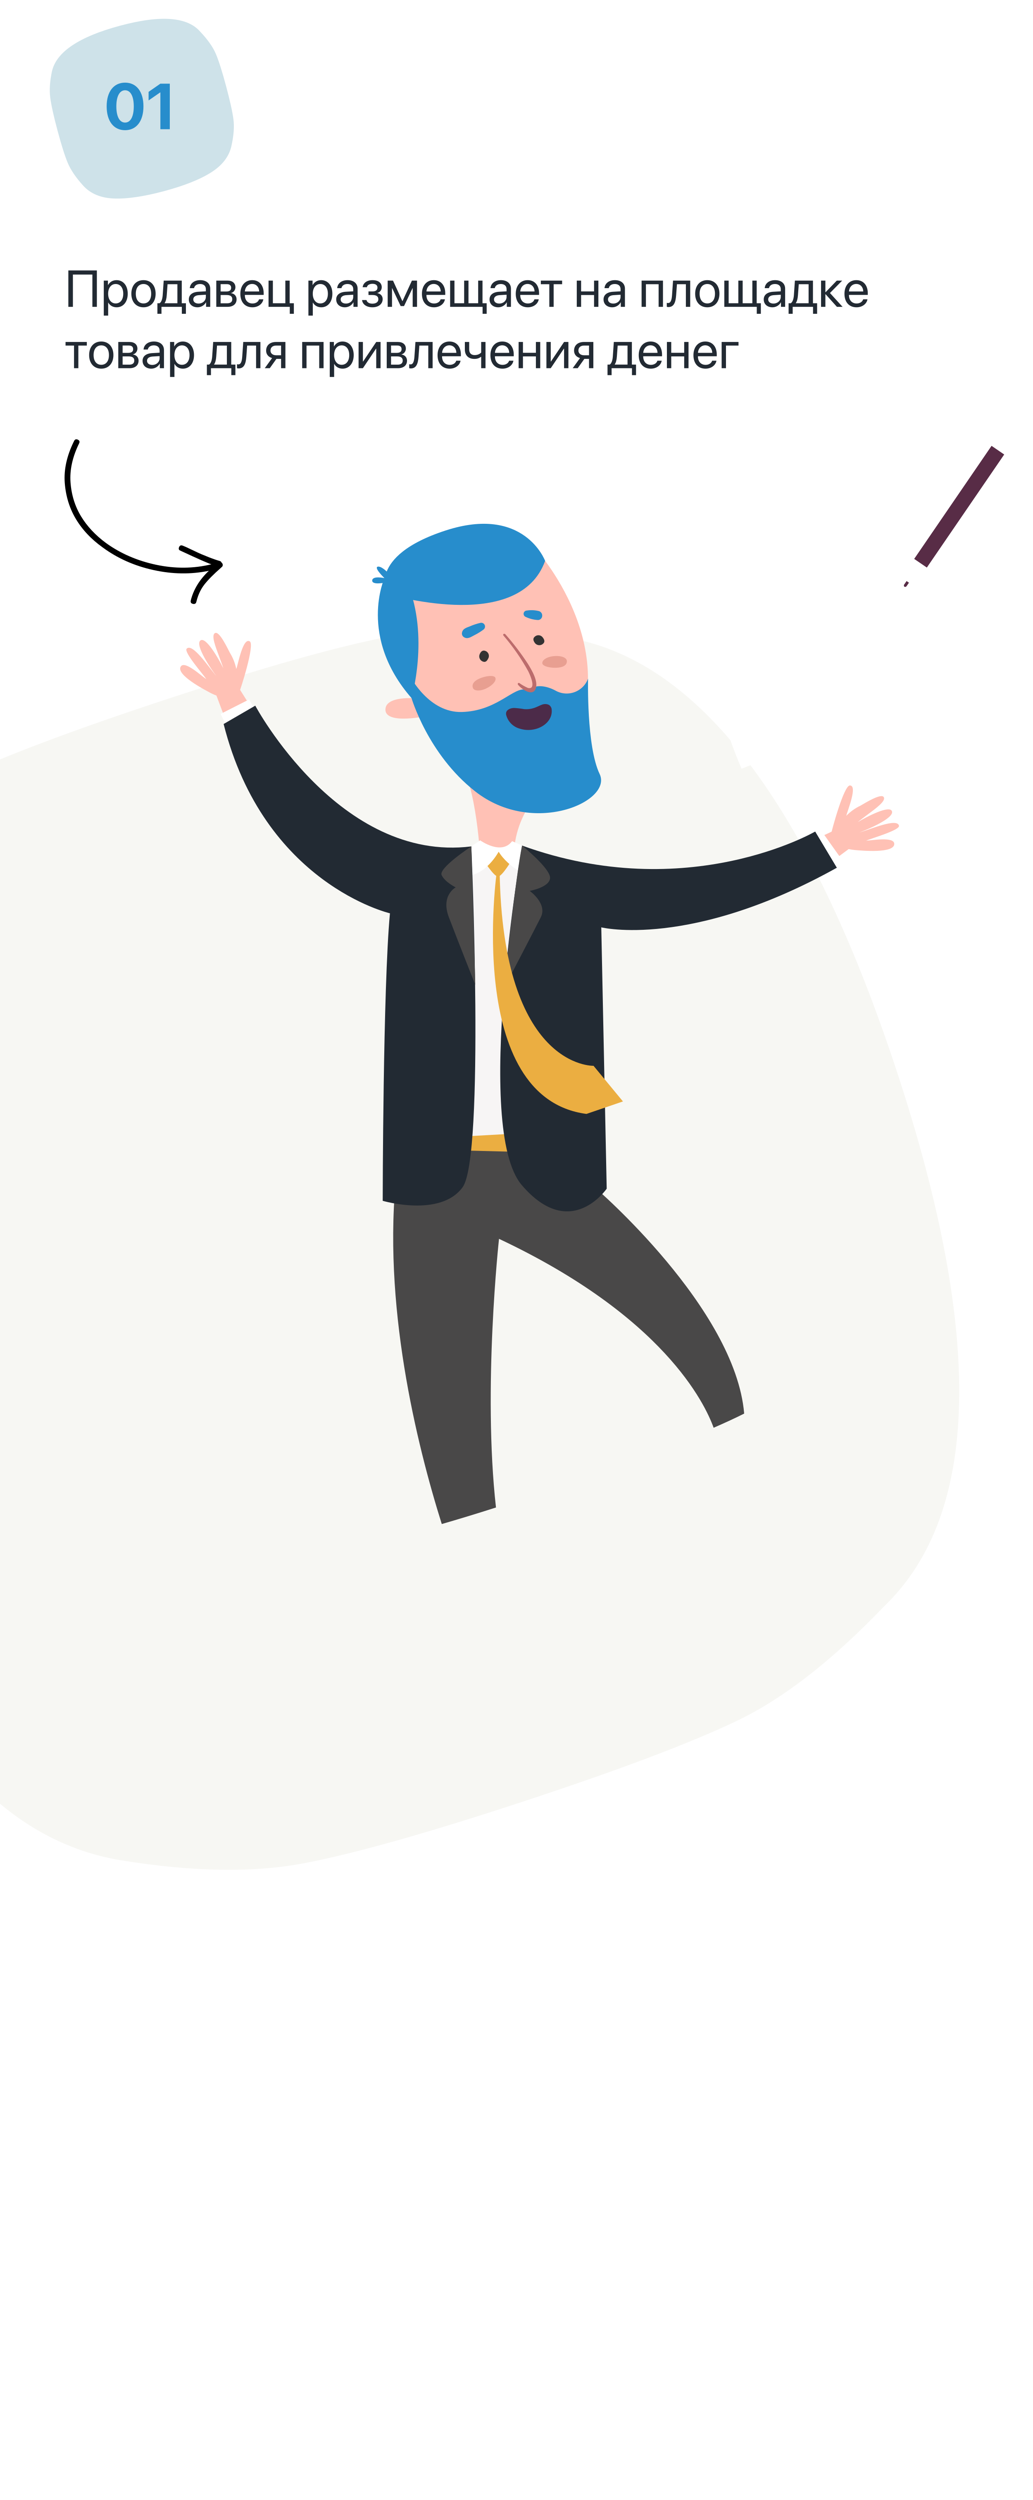 <svg width="320" height="774" viewBox="0 0 320 774" fill="none" xmlns="http://www.w3.org/2000/svg">
<g opacity="0.5" filter="url(#filter0_d)">
<path d="M37.756 482.003C15.725 478.462 -3.238 465.64 -19.134 443.538C-35.029 421.436 -49.705 389.942 -63.163 349.055C-76.614 308.165 -83.504 274.107 -83.833 246.882C-84.162 219.657 -76.188 197.974 -59.91 181.833C-43.642 165.693 -28.365 154.195 -14.079 147.339C0.188 140.486 22.261 132.146 52.139 122.32C81.986 112.504 104.697 106.111 120.272 103.142C135.821 100.187 154.186 100.26 175.369 103.361C216.387 109.989 250.562 154.847 277.892 237.933C304.797 319.714 303.501 374.805 274.003 403.207C257.948 419.986 242.777 431.811 228.489 438.682C214.195 445.537 192.124 453.876 162.276 463.699C132.397 473.529 109.686 479.921 94.143 482.878C78.565 485.845 59.77 485.554 37.756 482.003Z" fill="#EFEFE8"/>
</g>
<path fill-rule="evenodd" clip-rule="evenodd" d="M230.529 437.656C227.76 404.924 184.331 367.699 184.331 367.699L180.653 368.128L165.323 353.819L129.253 352.919L122.93 362.41C118.253 403.408 129.111 447.234 136.851 471.851C142.021 470.362 147.698 468.628 153.643 466.731C149.49 429.821 154.584 383.553 154.584 383.553C205.484 407.495 218.359 434.518 221.067 442.043C224.681 440.47 227.876 438.994 230.529 437.656Z" fill="#494848"/>
<path d="M257.357 258.603C257.612 257.18 261.385 243.219 263.264 243.179C265.788 243.179 262.472 251.112 262.163 252.575C263.43 251.272 264.922 250.208 266.566 249.434C267.909 248.656 272.875 245.568 273.735 246.749C274.594 247.931 271.345 250.266 268.862 252.119C268.083 252.71 266.392 253.958 265.694 254.549C268.486 252.871 275.708 249.085 276.325 251.22C276.943 253.354 268.593 256.898 266.177 257.757C269.399 256.871 278.003 253.085 278.487 255.676C278.728 257.019 270.177 259.489 268.298 260.267C269.801 260.267 276.836 258.925 277.023 261.193C277.211 264.362 266.7 263.328 264.821 263.18C262.942 263.033 256.619 261.838 257.465 257.811" fill="#FFC1B5"/>
<path d="M263.881 262.147L253.84 269.597L250.605 260.751L260.552 256.119L263.881 262.147Z" fill="#FFC1B5"/>
<path d="M251.411 259.596L254.646 257.529L260.405 265.61L255.478 269.087L251.411 259.596Z" fill="white"/>
<path d="M73.987 214.693C74.55 213.351 78.994 199.605 77.383 198.584C75.248 197.242 73.745 205.686 73.195 207.122C72.84 205.349 72.171 203.653 71.221 202.115C70.469 200.705 68.013 195.403 66.657 195.98C65.301 196.557 66.764 200.222 67.838 203.135C68.174 204.048 68.912 206.021 69.181 206.894C67.744 203.967 63.717 196.88 62.039 198.329C60.361 199.779 65.476 207.31 67.033 209.324C64.805 206.773 59.636 198.933 57.824 200.84C56.871 201.873 62.737 208.545 63.905 210.236C62.563 209.485 57.421 204.518 56.052 206.276C54.186 208.84 63.583 213.659 65.207 214.532C66.832 215.405 72.805 217.888 74.322 213.955" fill="#FFC1B5"/>
<path d="M66.59 214.129L70.98 225.835L78.51 220.143L72.657 210.867L66.59 214.129Z" fill="#FFC1B5"/>
<path d="M79.074 219.888L77.168 216.559L68.322 221.043L71.074 226.412L79.074 219.888Z" fill="white"/>
<path d="M134.058 353.04L165.269 353.819L178.384 274.658L158.745 263.825L148.247 262.482L134.085 275.772L134.058 353.04Z" fill="#F7F5F5"/>
<path d="M138.019 352.167L162.034 350.825L162.061 356.664L137.925 356.06L138.019 352.167Z" fill="#EBAE41"/>
<path d="M166.383 170.542C166.383 170.542 197.419 204.867 172.384 238.346C167.726 244.575 158.839 252.119 159.175 266.496C159.175 266.496 153.55 268.899 148.825 266.496C148.825 266.496 147.724 242.87 142.113 235.621C136.502 228.372 121.588 210.948 119.91 199.47C118.916 192.35 119.226 185.109 120.823 178.099L166.383 170.542Z" fill="#FFC1B5"/>
<path d="M132.77 221.579C132.77 221.579 118.903 224.68 119.413 219.432C119.923 214.183 134.515 216.747 134.515 216.747L132.77 221.579Z" fill="#FFC1B5"/>
<path d="M148.556 202.652C148.406 203.077 148.43 203.545 148.624 203.953C148.817 204.36 149.165 204.675 149.59 204.826C150.489 205.162 150.932 204.558 151.335 203.685C151.416 203.479 151.455 203.259 151.45 203.038C151.444 202.817 151.395 202.599 151.303 202.397C151.212 202.195 151.081 202.014 150.918 201.864C150.755 201.714 150.564 201.599 150.355 201.524C149.469 201.189 148.878 201.779 148.556 202.652Z" fill="#333333"/>
<path d="M165.779 199.175C166.079 199.515 166.501 199.723 166.954 199.754C167.407 199.784 167.853 199.634 168.195 199.336C168.92 198.719 168.652 197.994 168.048 197.255C167.906 197.088 167.733 196.95 167.537 196.851C167.342 196.751 167.128 196.692 166.91 196.675C166.691 196.659 166.471 196.687 166.263 196.756C166.055 196.826 165.863 196.936 165.699 197.081C164.96 197.671 165.188 198.423 165.779 199.175Z" fill="#333333"/>
<path d="M146.543 213.082C146.972 213.995 148.865 214.035 150.758 213.082C152.651 212.129 153.845 210.746 153.443 209.82C153.04 208.894 150.261 209.27 148.368 210.156C146.476 211.042 146.126 212.156 146.543 213.082Z" fill="#E89F91"/>
<path d="M175.592 204.571C175.498 203.565 173.726 202.92 171.565 203.135C169.404 203.35 167.887 204.357 167.994 205.363C168.102 206.37 170.813 206.921 172.894 206.706C174.975 206.491 175.699 205.578 175.592 204.571Z" fill="#E89F91"/>
<path d="M149.778 194.92C148.893 195.581 147.949 196.161 146.959 196.651C146.006 197.135 144.972 197.927 143.898 197.376C143.592 197.245 143.346 197.005 143.207 196.702C143.068 196.4 143.046 196.056 143.147 195.739C143.429 194.557 144.69 194.289 145.67 193.873C146.693 193.434 147.754 193.088 148.838 192.839C149.099 192.783 149.372 192.818 149.61 192.938C149.848 193.059 150.038 193.257 150.148 193.5C150.258 193.743 150.281 194.017 150.214 194.275C150.146 194.533 149.993 194.761 149.778 194.92Z" fill="#278DCC"/>
<path d="M163.202 189.026C164.417 188.84 165.657 188.89 166.853 189.174C167.18 189.246 167.47 189.431 167.674 189.696C167.878 189.961 167.982 190.29 167.967 190.624C167.968 190.966 167.838 191.296 167.603 191.546C167.368 191.795 167.047 191.946 166.706 191.966C165.37 191.903 164.06 191.575 162.853 191C162.631 190.915 162.446 190.756 162.329 190.55C162.212 190.343 162.171 190.103 162.212 189.869C162.253 189.635 162.375 189.423 162.555 189.27C162.736 189.116 162.965 189.03 163.202 189.026Z" fill="#278DCC"/>
<path d="M119.789 184.006C123.306 184.65 160.933 195.577 168.867 173.656C168.867 173.656 162.437 156.286 137.992 164.259C113.547 172.233 119.789 184.006 119.789 184.006Z" fill="#278DCC"/>
<path d="M127.481 216.129C127.481 216.129 133.065 197.081 126.232 180.569L119.091 178.985C119.091 178.985 110.849 197.081 127.481 216.129Z" fill="#278DCC"/>
<path d="M119.118 180.395C119.118 180.395 115.198 181.227 115.305 179.697C115.413 178.166 119.091 178.985 119.091 178.985C119.091 178.985 115.56 175.603 117.118 175.428C118.675 175.254 121.695 178.932 121.695 178.932L119.802 180.569" fill="#278DCC"/>
<path d="M127.172 209.565C127.172 209.565 132.89 220.734 143.066 220.438C153.241 220.143 158.181 213.726 162.047 213.445L164.168 213.78L165.256 213.351L166.088 212.559C166.088 212.559 168.598 211.847 172.397 213.982C173.285 214.424 174.256 214.674 175.247 214.715C176.239 214.757 177.227 214.589 178.149 214.223C179.071 213.857 179.906 213.301 180.599 212.591C181.291 211.881 181.827 211.033 182.17 210.102C182.17 210.102 181.646 231.07 185.754 239.635C189.862 248.199 165.027 259.059 147.187 245.004C132.528 233.527 127.44 216.009 127.44 216.009L127.172 209.565Z" fill="#278DCC"/>
<path d="M156.49 196.302C159.07 199.218 161.435 202.319 163.564 205.578C164.665 207.39 166.8 210.854 165.954 213.203C165.028 215.78 161.605 213.418 160.463 211.995C160.276 211.753 160.463 211.31 160.839 211.458C161.681 212.056 162.58 212.569 163.524 212.988C166.209 213.606 164.37 209.31 163.658 207.86C161.473 203.893 158.882 200.164 155.926 196.732C155.881 196.663 155.862 196.58 155.874 196.498C155.885 196.417 155.926 196.342 155.99 196.289C156.053 196.236 156.133 196.208 156.215 196.211C156.298 196.213 156.376 196.246 156.436 196.302H156.49Z" fill="#BC6C6C"/>
<path d="M161 225.593C159.995 225.321 159.08 224.789 158.345 224.052C157.61 223.315 157.081 222.397 156.812 221.392C156.738 221.11 156.738 220.814 156.812 220.532C157.054 219.66 158.235 219.19 159.282 219.19C160.322 219.25 161.357 219.371 162.383 219.552C163.614 219.651 164.851 219.457 165.994 218.989C166.665 218.72 167.336 218.358 167.967 218.143C168.303 218.019 168.66 217.964 169.017 217.98C169.374 217.996 169.725 218.083 170.048 218.237C170.307 218.407 170.521 218.638 170.67 218.909C170.82 219.18 170.901 219.484 170.907 219.794C171.256 224.157 165.779 227.137 161 225.593Z" fill="#4C2B49"/>
<path d="M149.402 265.717C149.402 265.717 152.879 271.329 154.221 271.382C155.564 271.436 158.691 266.013 158.691 266.013L156.127 263.825L151.416 263.502L149.402 265.717Z" fill="#EBAE41"/>
<path d="M148.744 260.173C148.744 260.173 155.309 264.939 158.638 260.428L161.725 261.771L164.195 271.61C164.195 271.61 157.483 268.671 154.476 263.69C154.476 263.69 150.449 271.261 144.234 271.114L146.006 262.026L148.744 260.173Z" fill="white"/>
<path d="M161.725 261.798C161.725 261.798 146.57 349.268 161.631 366.907C176.693 384.546 187.942 368.021 187.942 368.021L186.264 287.115C186.264 287.115 213.823 293.921 259.237 268.657L252.525 257.448C252.525 257.448 213.112 280.39 161.725 261.798Z" fill="#222A33"/>
<path d="M161.725 261.798C161.725 261.798 170.478 268.872 170.397 271.798C170.316 274.725 164.088 275.826 164.088 275.826C164.088 275.826 169.645 279.772 167.538 283.974C165.43 288.176 156.033 306.137 156.033 306.137C156.033 306.137 159.832 270.55 161.725 261.798Z" fill="#494848"/>
<path d="M153.953 269.342C153.953 269.342 143.737 339.898 181.673 344.878L192.976 341.012L183.861 329.978C183.861 329.978 155.671 330.958 154.772 269.57C154.745 268.228 154.772 269.637 153.953 269.342Z" fill="#EBAE41"/>
<path d="M146.006 262.053C146.006 262.053 150.207 358.047 143.321 367.551C136.435 377.055 118.554 371.78 118.554 371.78C118.554 371.78 118.634 305.734 120.796 282.766C120.796 282.766 81.772 273.705 69.275 224.157L79.074 218.479C79.074 218.479 105.09 267.154 146.006 262.053Z" fill="#222A33"/>
<path d="M146.006 262.053C146.006 262.053 135.75 268.765 136.81 270.953C137.871 273.141 141.16 274.738 141.16 274.738C141.16 274.738 136.475 277.208 139.039 283.961C141.603 290.713 147.227 304.888 147.227 304.888L146.006 262.053Z" fill="#494848"/>
<path d="M71.67 45.281C70.936 48.508 68.839 51.213 65.379 53.395C61.918 55.577 57.059 57.505 50.803 59.181C44.544 60.858 39.37 61.617 35.281 61.459C31.192 61.302 28.008 59.959 25.73 57.433C23.456 54.908 21.87 52.564 20.97 50.401C20.071 48.238 19.021 44.913 17.82 40.428C16.618 35.944 15.866 32.541 15.562 30.217C15.258 27.893 15.436 25.18 16.097 22.077C17.467 16.066 24.51 11.356 37.228 7.948C49.748 4.594 58.005 5.203 61.998 9.778C64.37 12.281 66.006 14.612 66.907 16.771C67.809 18.929 68.859 22.253 70.058 26.744C71.261 31.232 72.013 34.636 72.316 36.955C72.618 39.274 72.403 42.049 71.67 45.281Z" fill="#CEE2E9"/>
<path d="M38.744 40.312C42.289 40.312 44.438 37.471 44.438 32.92C44.438 28.369 42.27 25.586 38.744 25.586C35.219 25.586 33.041 28.379 33.041 32.93C33.041 37.49 35.199 40.312 38.744 40.312ZM38.744 37.949C37.065 37.949 36.039 36.133 36.039 32.93C36.039 29.756 37.084 27.949 38.744 27.949C40.414 27.949 41.44 29.746 41.44 32.93C41.44 36.143 40.424 37.949 38.744 37.949ZM49.682 40H52.602V25.908H49.672L46.029 28.438V31.094L49.623 28.613H49.682V40Z" fill="#278DCC"/>
<path d="M30.008 95V83.727H21.172V95H22.586V85.008H28.617V95H30.008ZM36.094 86.734C34.914 86.734 33.969 87.336 33.469 88.25H33.438V86.875H32.148V97.711H33.508V93.68H33.539C34.023 94.57 34.961 95.141 36.125 95.141C38.172 95.141 39.57 93.484 39.57 90.938C39.57 88.391 38.164 86.734 36.094 86.734ZM35.828 93.945C34.438 93.945 33.5 92.75 33.5 90.938C33.5 89.133 34.438 87.93 35.828 87.93C37.273 87.93 38.18 89.102 38.18 90.938C38.18 92.781 37.273 93.945 35.828 93.945ZM44.453 95.141C46.695 95.141 48.211 93.523 48.211 90.938C48.211 88.344 46.695 86.734 44.453 86.734C42.203 86.734 40.688 88.344 40.688 90.938C40.688 93.523 42.203 95.141 44.453 95.141ZM44.453 93.945C43.016 93.945 42.07 92.852 42.07 90.938C42.07 89.023 43.016 87.93 44.453 87.93C45.891 87.93 46.828 89.023 46.828 90.938C46.828 92.852 45.891 93.945 44.453 93.945ZM54.953 93.883H50.992V93.82C51.375 93.305 51.586 92.422 51.656 91.414L51.906 87.992H54.953V93.883ZM50.023 97.148V95H56.328V97.148H57.594V93.883H56.305V86.875H50.711L50.398 91.383C50.32 92.477 50.031 93.492 49.438 93.883H48.758V97.148H50.023ZM61.5 93.984C60.523 93.984 59.875 93.477 59.875 92.703C59.875 91.938 60.5 91.453 61.594 91.383L63.766 91.25V91.914C63.766 93.086 62.781 93.984 61.5 93.984ZM61.195 95.141C62.289 95.141 63.32 94.531 63.805 93.602H63.836V95H65.125V89.383C65.125 87.766 63.922 86.734 62.016 86.734C60.094 86.734 58.891 87.812 58.797 89.219H60.109C60.281 88.422 60.938 87.93 61.984 87.93C63.109 87.93 63.766 88.523 63.766 89.516V90.195L61.438 90.328C59.562 90.438 58.492 91.312 58.492 92.703C58.492 94.164 59.578 95.141 61.195 95.141ZM70.289 87.977C71.141 87.977 71.602 88.375 71.602 89.094C71.602 89.875 71.109 90.25 70.086 90.25H68.344V87.977H70.289ZM70.195 91.344C71.383 91.344 71.953 91.766 71.953 92.633C71.953 93.453 71.422 93.898 70.438 93.898H68.344V91.344H70.195ZM67 95H70.5C72.227 95 73.289 94.102 73.289 92.664C73.289 91.648 72.617 90.906 71.594 90.766V90.703C72.344 90.547 72.93 89.781 72.93 88.953C72.93 87.664 72 86.875 70.477 86.875H67V95ZM78.109 87.914C79.391 87.914 80.242 88.883 80.273 90.242H75.859C75.945 88.891 76.836 87.914 78.109 87.914ZM80.242 92.672C80.016 93.438 79.258 93.961 78.227 93.961C76.766 93.961 75.852 92.938 75.852 91.383V91.305H81.68V90.789C81.68 88.328 80.328 86.734 78.133 86.734C75.891 86.734 74.453 88.445 74.453 90.969C74.453 93.523 75.867 95.141 78.195 95.141C79.969 95.141 81.344 94.094 81.578 92.672H80.242ZM91.031 97.148V93.883H89.734V86.875H88.391V93.883H84.531V86.875H83.188V95H89.766V97.148H91.031ZM99.484 86.734C98.305 86.734 97.359 87.336 96.859 88.25H96.828V86.875H95.539V97.711H96.898V93.68H96.93C97.414 94.57 98.352 95.141 99.516 95.141C101.562 95.141 102.961 93.484 102.961 90.938C102.961 88.391 101.555 86.734 99.484 86.734ZM99.219 93.945C97.828 93.945 96.891 92.75 96.891 90.938C96.891 89.133 97.828 87.93 99.219 87.93C100.664 87.93 101.57 89.102 101.57 90.938C101.57 92.781 100.664 93.945 99.219 93.945ZM107.156 93.984C106.18 93.984 105.531 93.477 105.531 92.703C105.531 91.938 106.156 91.453 107.25 91.383L109.422 91.25V91.914C109.422 93.086 108.438 93.984 107.156 93.984ZM106.852 95.141C107.945 95.141 108.977 94.531 109.461 93.602H109.492V95H110.781V89.383C110.781 87.766 109.578 86.734 107.672 86.734C105.75 86.734 104.547 87.812 104.453 89.219H105.766C105.938 88.422 106.594 87.93 107.641 87.93C108.766 87.93 109.422 88.523 109.422 89.516V90.195L107.094 90.328C105.219 90.438 104.148 91.312 104.148 92.703C104.148 94.164 105.234 95.141 106.852 95.141ZM115.367 95.141C117.273 95.141 118.539 94.117 118.539 92.602C118.539 91.664 117.984 90.977 116.914 90.742V90.68C117.727 90.492 118.258 89.758 118.258 88.93C118.258 87.625 117.25 86.734 115.398 86.734C113.68 86.734 112.508 87.586 112.336 88.93H113.656C113.766 88.281 114.438 87.867 115.398 87.867C116.445 87.867 116.93 88.359 116.93 89.039C116.93 89.836 116.398 90.227 115.367 90.227H114.148V91.336H115.367C116.594 91.336 117.203 91.75 117.203 92.664C117.203 93.453 116.547 94.016 115.367 94.016C114.359 94.016 113.688 93.602 113.531 92.891H112.156C112.297 94.266 113.586 95.141 115.367 95.141ZM121.438 95V89.234H121.492L124.117 94.766H125.156L127.781 89.234H127.836V95H129.188V86.875H127.602L124.695 93.203H124.633L121.742 86.875H120.094V95H121.438ZM134.359 87.914C135.641 87.914 136.492 88.883 136.523 90.242H132.109C132.195 88.891 133.086 87.914 134.359 87.914ZM136.492 92.672C136.266 93.438 135.508 93.961 134.477 93.961C133.016 93.961 132.102 92.938 132.102 91.383V91.305H137.93V90.789C137.93 88.328 136.578 86.734 134.383 86.734C132.141 86.734 130.703 88.445 130.703 90.969C130.703 93.523 132.117 95.141 134.445 95.141C136.219 95.141 137.594 94.094 137.828 92.672H136.492ZM150.758 97.148V93.883H149.469V86.875H148.125V93.883H145.125V86.875H143.781V93.883H140.781V86.875H139.438V95H149.492V97.148H150.758ZM154.656 93.984C153.68 93.984 153.031 93.477 153.031 92.703C153.031 91.938 153.656 91.453 154.75 91.383L156.922 91.25V91.914C156.922 93.086 155.938 93.984 154.656 93.984ZM154.352 95.141C155.445 95.141 156.477 94.531 156.961 93.602H156.992V95H158.281V89.383C158.281 87.766 157.078 86.734 155.172 86.734C153.25 86.734 152.047 87.812 151.953 89.219H153.266C153.438 88.422 154.094 87.93 155.141 87.93C156.266 87.93 156.922 88.523 156.922 89.516V90.195L154.594 90.328C152.719 90.438 151.648 91.312 151.648 92.703C151.648 94.164 152.734 95.141 154.352 95.141ZM163.422 87.914C164.703 87.914 165.555 88.883 165.586 90.242H161.172C161.258 88.891 162.148 87.914 163.422 87.914ZM165.555 92.672C165.328 93.438 164.57 93.961 163.539 93.961C162.078 93.961 161.164 92.938 161.164 91.383V91.305H166.992V90.789C166.992 88.328 165.641 86.734 163.445 86.734C161.203 86.734 159.766 88.445 159.766 90.969C159.766 93.523 161.18 95.141 163.508 95.141C165.281 95.141 166.656 94.094 166.891 92.672H165.555ZM174.133 86.875H167.539V87.992H170.164V95H171.508V87.992H174.133V86.875ZM184.023 95H185.367V86.875H184.023V90.227H180.016V86.875H178.672V95H180.016V91.344H184.023V95ZM189.969 93.984C188.992 93.984 188.344 93.477 188.344 92.703C188.344 91.938 188.969 91.453 190.062 91.383L192.234 91.25V91.914C192.234 93.086 191.25 93.984 189.969 93.984ZM189.664 95.141C190.758 95.141 191.789 94.531 192.273 93.602H192.305V95H193.594V89.383C193.594 87.766 192.391 86.734 190.484 86.734C188.562 86.734 187.359 87.812 187.266 89.219H188.578C188.75 88.422 189.406 87.93 190.453 87.93C191.578 87.93 192.234 88.523 192.234 89.516V90.195L189.906 90.328C188.031 90.438 186.961 91.312 186.961 92.703C186.961 94.164 188.047 95.141 189.664 95.141ZM204.023 95H205.375V86.875H198.75V95H200.094V87.992H204.023V95ZM209.453 91.414L209.703 87.992H212.469V95H213.812V86.875H208.492L208.18 91.383C208.078 92.875 207.773 93.82 206.969 93.82C206.773 93.82 206.625 93.781 206.555 93.758V94.984C206.648 95.023 206.805 95.07 207.039 95.07C208.75 95.07 209.289 93.656 209.453 91.414ZM219.109 95.141C221.352 95.141 222.867 93.523 222.867 90.938C222.867 88.344 221.352 86.734 219.109 86.734C216.859 86.734 215.344 88.344 215.344 90.938C215.344 93.523 216.859 95.141 219.109 95.141ZM219.109 93.945C217.672 93.945 216.727 92.852 216.727 90.938C216.727 89.023 217.672 87.93 219.109 87.93C220.547 87.93 221.484 89.023 221.484 90.938C221.484 92.852 220.547 93.945 219.109 93.945ZM235.695 97.148V93.883H234.406V86.875H233.062V93.883H230.062V86.875H228.719V93.883H225.719V86.875H224.375V95H234.43V97.148H235.695ZM239.594 93.984C238.617 93.984 237.969 93.477 237.969 92.703C237.969 91.938 238.594 91.453 239.688 91.383L241.859 91.25V91.914C241.859 93.086 240.875 93.984 239.594 93.984ZM239.289 95.141C240.383 95.141 241.414 94.531 241.898 93.602H241.93V95H243.219V89.383C243.219 87.766 242.016 86.734 240.109 86.734C238.188 86.734 236.984 87.812 236.891 89.219H238.203C238.375 88.422 239.031 87.93 240.078 87.93C241.203 87.93 241.859 88.523 241.859 89.516V90.195L239.531 90.328C237.656 90.438 236.586 91.312 236.586 92.703C236.586 94.164 237.672 95.141 239.289 95.141ZM250.484 93.883H246.523V93.82C246.906 93.305 247.117 92.422 247.188 91.414L247.438 87.992H250.484V93.883ZM245.555 97.148V95H251.859V97.148H253.125V93.883H251.836V86.875H246.242L245.93 91.383C245.852 92.477 245.562 93.492 244.969 93.883H244.289V97.148H245.555ZM257.102 90.719L260.898 86.875H259.219L255.75 90.469H255.688V86.875H254.344V95H255.688V91.094H255.75L259.258 95H261.008L257.102 90.719ZM265.25 87.914C266.531 87.914 267.383 88.883 267.414 90.242H263C263.086 88.891 263.977 87.914 265.25 87.914ZM267.383 92.672C267.156 93.438 266.398 93.961 265.367 93.961C263.906 93.961 262.992 92.938 262.992 91.383V91.305H268.82V90.789C268.82 88.328 267.469 86.734 265.273 86.734C263.031 86.734 261.594 88.445 261.594 90.969C261.594 93.523 263.008 95.141 265.336 95.141C267.109 95.141 268.484 94.094 268.719 92.672H267.383ZM26.898 105.875H20.305V106.992H22.93V114H24.273V106.992H26.898V105.875ZM31.375 114.141C33.617 114.141 35.133 112.523 35.133 109.938C35.133 107.344 33.617 105.734 31.375 105.734C29.125 105.734 27.609 107.344 27.609 109.938C27.609 112.523 29.125 114.141 31.375 114.141ZM31.375 112.945C29.938 112.945 28.992 111.852 28.992 109.938C28.992 108.023 29.938 106.93 31.375 106.93C32.812 106.93 33.75 108.023 33.75 109.938C33.75 111.852 32.812 112.945 31.375 112.945ZM39.93 106.977C40.781 106.977 41.242 107.375 41.242 108.094C41.242 108.875 40.75 109.25 39.727 109.25H37.984V106.977H39.93ZM39.836 110.344C41.023 110.344 41.594 110.766 41.594 111.633C41.594 112.453 41.062 112.898 40.078 112.898H37.984V110.344H39.836ZM36.641 114H40.141C41.867 114 42.93 113.102 42.93 111.664C42.93 110.648 42.258 109.906 41.234 109.766V109.703C41.984 109.547 42.57 108.781 42.57 107.953C42.57 106.664 41.641 105.875 40.117 105.875H36.641V114ZM47.172 112.984C46.195 112.984 45.547 112.477 45.547 111.703C45.547 110.938 46.172 110.453 47.266 110.383L49.438 110.25V110.914C49.438 112.086 48.453 112.984 47.172 112.984ZM46.867 114.141C47.961 114.141 48.992 113.531 49.477 112.602H49.508V114H50.797V108.383C50.797 106.766 49.594 105.734 47.688 105.734C45.766 105.734 44.562 106.812 44.469 108.219H45.781C45.953 107.422 46.609 106.93 47.656 106.93C48.781 106.93 49.438 107.523 49.438 108.516V109.195L47.109 109.328C45.234 109.438 44.164 110.312 44.164 111.703C44.164 113.164 45.25 114.141 46.867 114.141ZM56.625 105.734C55.445 105.734 54.5 106.336 54 107.25H53.969V105.875H52.68V116.711H54.039V112.68H54.07C54.555 113.57 55.492 114.141 56.656 114.141C58.703 114.141 60.102 112.484 60.102 109.938C60.102 107.391 58.695 105.734 56.625 105.734ZM56.359 112.945C54.969 112.945 54.031 111.75 54.031 109.938C54.031 108.133 54.969 106.93 56.359 106.93C57.805 106.93 58.711 108.102 58.711 109.938C58.711 111.781 57.805 112.945 56.359 112.945ZM70.281 112.883H66.32V112.82C66.703 112.305 66.914 111.422 66.984 110.414L67.234 106.992H70.281V112.883ZM65.352 116.148V114H71.656V116.148H72.922V112.883H71.633V105.875H66.039L65.727 110.383C65.648 111.477 65.359 112.492 64.766 112.883H64.086V116.148H65.352ZM76.312 110.414L76.562 106.992H79.328V114H80.672V105.875H75.352L75.039 110.383C74.938 111.875 74.633 112.82 73.828 112.82C73.633 112.82 73.484 112.781 73.414 112.758V113.984C73.508 114.023 73.664 114.07 73.898 114.07C75.609 114.07 76.148 112.656 76.312 110.414ZM85.516 109.992C84.469 109.992 83.789 109.391 83.789 108.547C83.789 107.57 84.461 106.992 85.516 106.992H87.07V109.992H85.516ZM87.07 114H88.414V105.875H85.508C83.641 105.875 82.438 106.898 82.438 108.57C82.438 109.688 83.133 110.531 84.281 110.859L82.016 114H83.57L85.633 111.109H87.07V114ZM98.883 114H100.234V105.875H93.609V114H94.953V106.992H98.883V114ZM106.094 105.734C104.914 105.734 103.969 106.336 103.469 107.25H103.438V105.875H102.148V116.711H103.508V112.68H103.539C104.023 113.57 104.961 114.141 106.125 114.141C108.172 114.141 109.57 112.484 109.57 109.938C109.57 107.391 108.164 105.734 106.094 105.734ZM105.828 112.945C104.438 112.945 103.5 111.75 103.5 109.938C103.5 108.133 104.438 106.93 105.828 106.93C107.273 106.93 108.18 108.102 108.18 109.938C108.18 111.781 107.273 112.945 105.828 112.945ZM112.422 114L116.484 107.953H116.547V114H117.891V105.875H116.547L112.484 111.922H112.422V105.875H111.078V114H112.422ZM123.086 106.977C123.938 106.977 124.398 107.375 124.398 108.094C124.398 108.875 123.906 109.25 122.883 109.25H121.141V106.977H123.086ZM122.992 110.344C124.18 110.344 124.75 110.766 124.75 111.633C124.75 112.453 124.219 112.898 123.234 112.898H121.141V110.344H122.992ZM119.797 114H123.297C125.023 114 126.086 113.102 126.086 111.664C126.086 110.648 125.414 109.906 124.391 109.766V109.703C125.141 109.547 125.727 108.781 125.727 107.953C125.727 106.664 124.797 105.875 123.273 105.875H119.797V114ZM129.656 110.414L129.906 106.992H132.672V114H134.016V105.875H128.695L128.383 110.383C128.281 111.875 127.977 112.82 127.172 112.82C126.977 112.82 126.828 112.781 126.758 112.758V113.984C126.852 114.023 127.008 114.07 127.242 114.07C128.953 114.07 129.492 112.656 129.656 110.414ZM139.203 106.914C140.484 106.914 141.336 107.883 141.367 109.242H136.953C137.039 107.891 137.93 106.914 139.203 106.914ZM141.336 111.672C141.109 112.438 140.352 112.961 139.32 112.961C137.859 112.961 136.945 111.938 136.945 110.383V110.305H142.773V109.789C142.773 107.328 141.422 105.734 139.227 105.734C136.984 105.734 135.547 107.445 135.547 109.969C135.547 112.523 136.961 114.141 139.289 114.141C141.062 114.141 142.438 113.094 142.672 111.672H141.336ZM150.398 114V105.875H149.055V109.141C148.68 109.562 148.016 109.938 147.008 109.938C145.914 109.938 145.344 109.258 145.344 108.195V105.875H144V108.211C144 109.945 145.023 111.125 146.969 111.125C147.852 111.125 148.5 110.867 148.938 110.492H149.055V114H150.398ZM155.578 106.914C156.859 106.914 157.711 107.883 157.742 109.242H153.328C153.414 107.891 154.305 106.914 155.578 106.914ZM157.711 111.672C157.484 112.438 156.727 112.961 155.695 112.961C154.234 112.961 153.32 111.938 153.32 110.383V110.305H159.148V109.789C159.148 107.328 157.797 105.734 155.602 105.734C153.359 105.734 151.922 107.445 151.922 109.969C151.922 112.523 153.336 114.141 155.664 114.141C157.438 114.141 158.812 113.094 159.047 111.672H157.711ZM166.008 114H167.352V105.875H166.008V109.227H162V105.875H160.656V114H162V110.344H166.008V114ZM170.609 114L174.672 107.953H174.734V114H176.078V105.875H174.734L170.672 111.922H170.609V105.875H169.266V114H170.609ZM180.906 109.992C179.859 109.992 179.18 109.391 179.18 108.547C179.18 107.57 179.852 106.992 180.906 106.992H182.461V109.992H180.906ZM182.461 114H183.805V105.875H180.898C179.031 105.875 177.828 106.898 177.828 108.57C177.828 109.688 178.523 110.531 179.672 110.859L177.406 114H178.961L181.023 111.109H182.461V114ZM194.391 112.883H190.43V112.82C190.812 112.305 191.023 111.422 191.094 110.414L191.344 106.992H194.391V112.883ZM189.461 116.148V114H195.766V116.148H197.031V112.883H195.742V105.875H190.148L189.836 110.383C189.758 111.477 189.469 112.492 188.875 112.883H188.195V116.148H189.461ZM201.516 106.914C202.797 106.914 203.648 107.883 203.68 109.242H199.266C199.352 107.891 200.242 106.914 201.516 106.914ZM203.648 111.672C203.422 112.438 202.664 112.961 201.633 112.961C200.172 112.961 199.258 111.938 199.258 110.383V110.305H205.086V109.789C205.086 107.328 203.734 105.734 201.539 105.734C199.297 105.734 197.859 107.445 197.859 109.969C197.859 112.523 199.273 114.141 201.602 114.141C203.375 114.141 204.75 113.094 204.984 111.672H203.648ZM211.945 114H213.289V105.875H211.945V109.227H207.938V105.875H206.594V114H207.938V110.344H211.945V114ZM218.469 106.914C219.75 106.914 220.602 107.883 220.633 109.242H216.219C216.305 107.891 217.195 106.914 218.469 106.914ZM220.602 111.672C220.375 112.438 219.617 112.961 218.586 112.961C217.125 112.961 216.211 111.938 216.211 110.383V110.305H222.039V109.789C222.039 107.328 220.688 105.734 218.492 105.734C216.25 105.734 214.812 107.445 214.812 109.969C214.812 112.523 216.227 114.141 218.555 114.141C220.328 114.141 221.703 113.094 221.938 111.672H220.602ZM228.773 106.992V105.875H223.547V114H224.891V106.992H228.773Z" fill="#222A33"/>
<path d="M24.12 136.128C24.635 136.383 24.763 136.764 24.505 137.275C22.442 141.488 21.557 145.525 21.849 149.387C22.138 153.248 23.218 156.728 25.086 159.824C26.955 162.917 29.53 165.678 32.816 168.105C37.324 171.362 42.511 173.61 48.372 174.856C54.234 176.101 59.933 176.055 65.473 174.713C64.441 174.392 61.255 172.99 55.906 170.499C55.391 170.31 55.247 169.94 55.472 169.398C55.698 168.854 56.1 168.713 56.679 168.968C57.194 169.16 58.111 169.573 59.433 170.213C60.752 170.849 61.753 171.313 62.428 171.6C63.104 171.887 63.975 172.237 65.037 172.655C66.101 173.068 67.082 173.403 67.985 173.658C68.306 173.722 68.532 173.914 68.662 174.232C68.789 174.295 68.887 174.424 68.951 174.616C69.081 175.061 68.951 175.413 68.566 175.668L68.372 175.858C66.182 177.775 64.507 179.464 63.347 180.932C62.187 182.4 61.351 184.188 60.836 186.295C60.706 186.869 60.353 187.092 59.774 186.966C59.195 186.837 58.967 186.487 59.097 185.911C59.933 182.528 61.802 179.464 64.701 176.721C59.161 177.87 53.427 177.79 47.501 176.48C41.576 175.175 36.328 172.83 31.754 169.447C28.276 166.959 25.537 164.052 23.54 160.735C21.544 157.415 20.384 153.68 20.06 149.532C19.739 145.384 20.703 141.043 22.959 136.511C23.217 136.001 23.604 135.872 24.119 136.127L24.12 136.128Z" fill="black"/>
<path d="M311.08 140.717L307.16 138.033L283.179 173.061L287.099 175.745L311.08 140.717Z" fill="#582C46"/>
<path d="M281.239 179.322C281.304 179.206 281.411 179.118 281.538 179.077C281.665 179.036 281.803 179.045 281.924 179.1C282.025 179.189 282.088 179.314 282.099 179.448C282.11 179.582 282.067 179.716 281.981 179.819L280.861 181.444C280.795 181.56 280.688 181.647 280.561 181.688C280.434 181.729 280.297 181.721 280.176 181.665C280.074 181.577 280.011 181.452 280 181.317C279.99 181.183 280.032 181.05 280.119 180.946L281.239 179.322Z" fill="#582C46"/>
<path d="M280.838 179.902L281.566 180.407L287.093 175.723L283.197 173.062L280.838 179.902Z" fill="white"/>
<path d="M218 199.721L242.343 194C242.343 194 248.052 218.763 257 227.158L229.738 238C229.738 238 223.436 224.5 218 199.721Z" fill="white"/>
<defs>
<filter id="filter0_d" x="-280" y="0" width="773.337" height="773.885" filterUnits="userSpaceOnUse" color-interpolation-filters="sRGB">
<feFlood flood-opacity="0" result="BackgroundImageFix"/>
<feColorMatrix in="SourceAlpha" type="matrix" values="0 0 0 0 0 0 0 0 0 0 0 0 0 0 0 0 0 0 127 0"/>
<feOffset dy="94"/>
<feGaussianBlur stdDeviation="57"/>
<feColorMatrix type="matrix" values="0 0 0 0 0 0 0 0 0 0 0 0 0 0 0 0 0 0 0.1 0"/>
<feBlend mode="normal" in2="BackgroundImageFix" result="effect1_dropShadow"/>
<feBlend mode="normal" in="SourceGraphic" in2="effect1_dropShadow" result="shape"/>
</filter>
</defs>
</svg>
